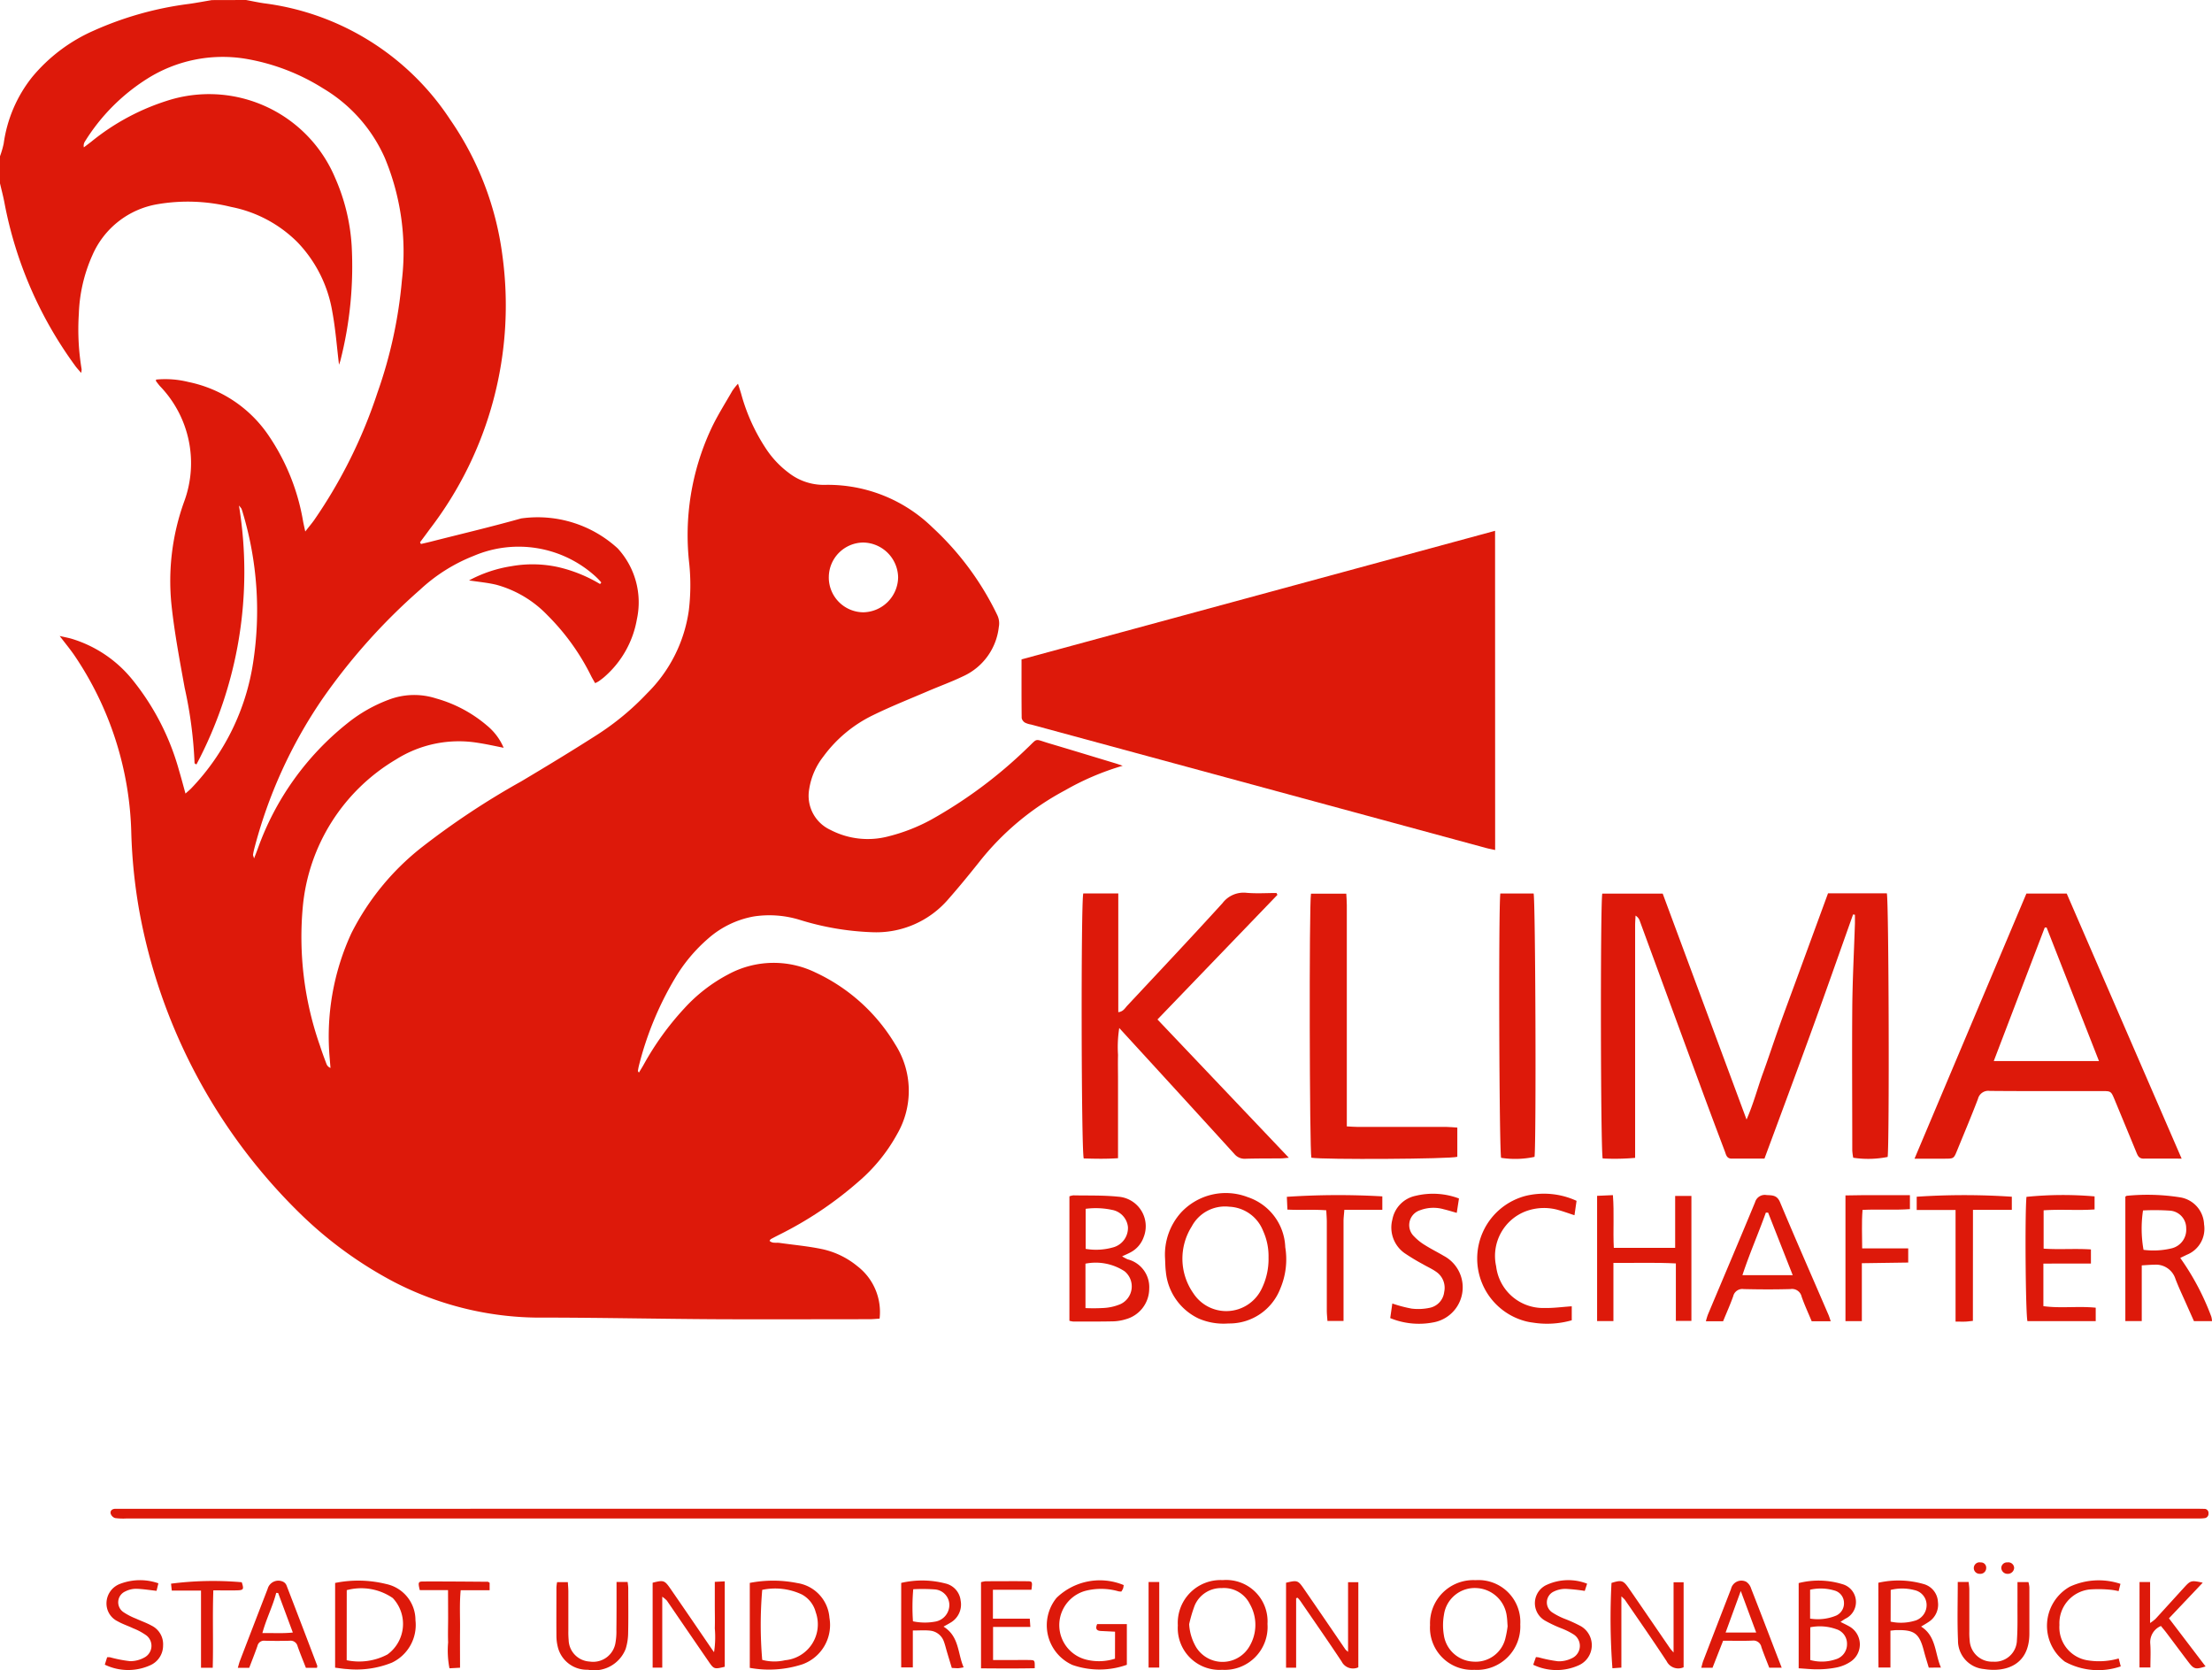 <?xml version="1.0" encoding="UTF-8"?>
<svg xmlns="http://www.w3.org/2000/svg" width="119.562" height="90.252" viewBox="0 0 119.562 90.252">
  <g id="klimabotschafter" transform="translate(73.27 244.447)">
    <path id="Pfad_352" data-name="Pfad 352" d="M-59.972-244.447c.33.06.658.134.99.18a14.176,14.176,0,0,1,10.048,6.288,16.642,16.642,0,0,1,2.822,7.356,19.849,19.849,0,0,1-3.915,14.752c-.177.245-.36.487-.54.73l.051.091c.178-.042.356-.081.533-.126,1.628-.415,3.263-.8,4.881-1.255a6.4,6.4,0,0,1,5.219,1.618,4.309,4.309,0,0,1,1.038,3.829,5.332,5.332,0,0,1-1.714,3.078c-.108.1-.226.184-.343.27a1.74,1.74,0,0,1-.2.106c-.075-.132-.148-.252-.212-.377a12.368,12.368,0,0,0-2.367-3.295,6.022,6.022,0,0,0-2.758-1.644c-.468-.113-.952-.155-1.478-.236a7.15,7.15,0,0,1,2.3-.77,6.48,6.48,0,0,1,2.505.048,7.829,7.829,0,0,1,2.277.918l.066-.086a3.446,3.446,0,0,0-.286-.3,6.175,6.175,0,0,0-6.61-1.136,9.172,9.172,0,0,0-2.9,1.828,32.628,32.628,0,0,0-5.288,5.916,25.758,25.758,0,0,0-3.685,8.127c-.023.094-.042.188-.056.284,0,.028.016.059.057.194.087-.225.146-.374.2-.524a15.176,15.176,0,0,1,4.844-6.779,8.039,8.039,0,0,1,2.223-1.269,3.857,3.857,0,0,1,2.565-.075,7.227,7.227,0,0,1,2.759,1.469,3.154,3.154,0,0,1,.9,1.2c-.493-.1-.946-.2-1.4-.269a6.368,6.368,0,0,0-4.42.9A10.359,10.359,0,0,0-56.9-195.48a17.718,17.718,0,0,0,.925,7.543c.108.338.233.672.358,1a.365.365,0,0,0,.211.2c-.013-.157-.028-.314-.039-.472a13.309,13.309,0,0,1,1.164-6.8,13.82,13.82,0,0,1,3.811-4.654,42.385,42.385,0,0,1,5.373-3.559c1.375-.818,2.744-1.649,4.092-2.511a14.422,14.422,0,0,0,2.72-2.256,7.818,7.818,0,0,0,2.247-4.473,11.381,11.381,0,0,0,.024-2.514,13.594,13.594,0,0,1,1.174-7.278c.332-.716.762-1.386,1.154-2.073a3.516,3.516,0,0,1,.305-.384c.072.227.127.39.175.555a10.228,10.228,0,0,0,1.36,2.987,5.167,5.167,0,0,0,1.194,1.263,3.084,3.084,0,0,0,1.939.661,8.1,8.1,0,0,1,5.845,2.3,15.705,15.705,0,0,1,3.5,4.731,1.036,1.036,0,0,1,.085.652,3.323,3.323,0,0,1-1.94,2.665c-.611.294-1.251.525-1.874.792-.994.427-2,.824-2.973,1.3a7.224,7.224,0,0,0-2.7,2.246,3.767,3.767,0,0,0-.762,1.76,2.029,2.029,0,0,0,1.151,2.2,4.367,4.367,0,0,0,3.157.341,9.736,9.736,0,0,0,2.294-.9,24.847,24.847,0,0,0,5.162-3.841c.629-.585.365-.527,1.208-.277,1.192.354,2.382.717,3.573,1.077.107.032.212.07.4.133A14.332,14.332,0,0,0-15.7-201.74a14.7,14.7,0,0,0-4.656,3.892c-.534.67-1.077,1.334-1.643,1.977a5.132,5.132,0,0,1-4.126,1.8,14.908,14.908,0,0,1-3.906-.664,5.58,5.58,0,0,0-2.493-.188,5.093,5.093,0,0,0-2.46,1.187,8.708,8.708,0,0,0-1.8,2.15,17.563,17.563,0,0,0-1.953,4.732,2.791,2.791,0,0,0-.052.284c0,.012.016.027.053.086.092-.153.175-.284.251-.418a15.475,15.475,0,0,1,2.209-3.06,8.663,8.663,0,0,1,2.368-1.83,5.158,5.158,0,0,1,4.721-.1,9.864,9.864,0,0,1,4.3,3.875,4.659,4.659,0,0,1,.112,4.85,9.227,9.227,0,0,1-2.1,2.581,20.022,20.022,0,0,1-4.3,2.875c-.144.073-.287.147-.429.225-.025.014-.038.048-.072.091.155.153.357.087.534.112.75.107,1.509.174,2.25.325a4.474,4.474,0,0,1,1.955.927,3.122,3.122,0,0,1,1.21,2.842c-.2.012-.378.031-.552.031-2.782,0-5.565.014-8.347,0-3.057-.018-6.113-.083-9.17-.088a17.211,17.211,0,0,1-8.174-1.924,21.748,21.748,0,0,1-5.116-3.734,30.479,30.479,0,0,1-8.664-16.368,28.816,28.816,0,0,1-.423-4.144,17.852,17.852,0,0,0-3.1-9.651c-.221-.316-.466-.614-.771-1.012.272.062.451.095.625.144A6.724,6.724,0,0,1-66.1-207.7a13.519,13.519,0,0,1,2.519,4.93c.115.382.215.768.337,1.207.134-.122.231-.2.316-.288a12.522,12.522,0,0,0,3.343-6.815,18.393,18.393,0,0,0-.558-8.06c-.022-.077-.045-.155-.074-.23a1.273,1.273,0,0,0-.137-.172,22.216,22.216,0,0,1-2.3,13.994c-.056-.041-.1-.057-.1-.073a22.957,22.957,0,0,0-.536-4.078c-.267-1.478-.548-2.957-.708-4.448a12.631,12.631,0,0,1,.676-5.591,5.992,5.992,0,0,0-1.305-6.26c-.073-.085-.14-.175-.209-.265-.007-.01,0-.029,0-.085a5.16,5.16,0,0,1,1.75.129,6.9,6.9,0,0,1,4.331,2.888,11.682,11.682,0,0,1,1.867,4.641c.029.148.063.3.118.551.208-.267.352-.436.481-.617a26.849,26.849,0,0,0,3.419-6.88,24.634,24.634,0,0,0,1.325-6.094,13.185,13.185,0,0,0-.926-6.6,8.251,8.251,0,0,0-3.328-3.751,11.425,11.425,0,0,0-4.23-1.61,7.649,7.649,0,0,0-5.3,1.095,10.628,10.628,0,0,0-3.352,3.384.416.416,0,0,0-.057.314c.132-.1.266-.2.395-.3a12.444,12.444,0,0,1,4.346-2.293,7.394,7.394,0,0,1,8.845,4.249,10.673,10.673,0,0,1,.89,3.654,20.6,20.6,0,0,1-.606,6.2,2.189,2.189,0,0,1-.078.233c-.116-.948-.186-1.915-.362-2.861a7.1,7.1,0,0,0-1.887-3.759,6.954,6.954,0,0,0-3.589-1.905,9.715,9.715,0,0,0-3.994-.142,4.684,4.684,0,0,0-3.487,2.728,8.441,8.441,0,0,0-.744,3.19,13.1,13.1,0,0,0,.151,3,.9.9,0,0,1-.026.195c-.134-.16-.244-.271-.333-.4a21.736,21.736,0,0,1-3.8-8.729c-.067-.376-.168-.746-.254-1.118V-236a5.064,5.064,0,0,0,.2-.686,7.373,7.373,0,0,1,1.542-3.6,9.058,9.058,0,0,1,3.333-2.509,18.2,18.2,0,0,1,5.149-1.442c.411-.059.819-.136,1.228-.205Zm31.5,31.188a1.882,1.882,0,0,0,1.861,1.9,1.917,1.917,0,0,0,1.886-1.892,1.917,1.917,0,0,0-1.9-1.878A1.88,1.88,0,0,0-28.471-213.259Z" fill="#dd190a"></path>
    <path id="Pfad_353" data-name="Pfad 353" d="M225.285-85.392c-.179-.04-.334-.067-.486-.108L200.2-92.173a1.143,1.143,0,0,1-.323-.1.388.388,0,0,1-.183-.246c-.013-1.048-.008-2.1-.008-3.175l25.595-6.948Z" transform="translate(-217.74 -113.121)" fill="#dd190a"></path>
    <path id="Pfad_354" data-name="Pfad 354" d="M363.3,8.52c-.616,0-1.2,0-1.776,0-.267,0-.3-.214-.364-.387q-.576-1.518-1.139-3.041-1.733-4.707-3.46-9.415a.524.524,0,0,0-.229-.288c-.008.179-.023.358-.023.538q0,5.943,0,11.886v.667a12.54,12.54,0,0,1-1.753.032c-.115-.412-.132-13.784-.022-14.311H357.8l4.532,12.208c.382-.871.591-1.691.877-2.48.3-.82.569-1.649.862-2.471.287-.806.587-1.608.882-2.412q.451-1.228.9-2.456l.883-2.407h3.178c.107.352.143,13.552.044,14.247a5.364,5.364,0,0,1-1.86.043,2.877,2.877,0,0,1-.052-.4c0-2.571-.019-5.143,0-7.714.014-1.519.095-3.037.144-4.556,0-.153,0-.307,0-.46l-.1-.018c-.783,2.2-1.553,4.4-2.351,6.587S364.131,6.28,363.3,8.52Z" transform="translate(-341.198 -190.357)" fill="#dd190a"></path>
    <path id="Pfad_355" data-name="Pfad 355" d="M452.717,8.572c-.769,0-1.413-.007-2.058,0-.257,0-.319-.171-.394-.353Q449.685,6.81,449.1,5.4c-.2-.477-.2-.478-.694-.478-2.021,0-4.042.008-6.063-.009a.574.574,0,0,0-.636.434c-.357.935-.747,1.858-1.126,2.785-.18.44-.182.441-.671.443-.513,0-1.026,0-1.631,0l6.047-14.327h2.179Zm-7.3-12.492-.1.007L442.562,3.3h5.687Z" transform="translate(-408.066 -190.408)" fill="#dd190a"></path>
    <path id="Pfad_356" data-name="Pfad 356" d="M215.831-5.946h1.892c0,2.138,0,4.262,0,6.416.267-.029.36-.217.482-.348,1.723-1.843,3.453-3.678,5.151-5.544a1.43,1.43,0,0,1,1.29-.559c.539.049,1.086.011,1.629.011l.05.1L219.841.864l7.1,7.472c-.2.018-.3.034-.407.035-.647.007-1.294,0-1.94.02A.716.716,0,0,1,224,8.135q-2.907-3.191-5.825-6.373l-.4-.437a6.65,6.65,0,0,0-.066,1.456c-.012.453,0,.905,0,1.358V8.361c-.655.045-1.26.029-1.853.013C215.722,7.993,215.7-5.47,215.831-5.946Z" transform="translate(-230.548 -190.22)" fill="#dd190a"></path>
    <path id="Pfad_357" data-name="Pfad 357" d="M12.982,158.584H68.889c.178,0,.356,0,.534.006a.221.221,0,0,1,.24.243.239.239,0,0,1-.23.261,1.719,1.719,0,0,1-.242.015c-.129,0-.259,0-.388,0H-42.865a3.192,3.192,0,0,1-.628-.023.375.375,0,0,1-.237-.246c-.03-.169.1-.256.273-.254s.356,0,.534,0Z" transform="translate(-23.56 -321.499)" fill="#dd190a"></path>
    <path id="Pfad_358" data-name="Pfad 358" d="M284.647,6.922V8.5c-.35.122-7.241.161-7.888.05-.1-.342-.128-13.69-.021-14.268h1.907c.01.2.029.407.029.61q0,5.653,0,11.306v.659c.237.012.409.028.582.028,1.6,0,3.2,0,4.8,0C284.251,6.888,284.44,6.909,284.647,6.922Z" transform="translate(-279.147 -190.435)" fill="#dd190a"></path>
    <path id="Pfad_359" data-name="Pfad 359" d="M327.364-5.773h1.8c.1.355.147,13.382.05,14.233a4.955,4.955,0,0,1-1.806.052C327.306,8.164,327.26-4.755,327.364-5.773Z" transform="translate(-319.54 -190.391)" fill="#dd190a"></path>
    <path id="Pfad_360" data-name="Pfad 360" d="M212.469,74.919a.922.922,0,0,1,.211-.053c.807.017,1.618-.011,2.418.072a1.6,1.6,0,0,1,1.383,2.188,1.484,1.484,0,0,1-.712.822c-.126.069-.26.124-.453.214a2.85,2.85,0,0,0,.3.161,1.547,1.547,0,0,1,1.166,1.588,1.719,1.719,0,0,1-1.262,1.648,2.571,2.571,0,0,1-.666.115c-.726.017-1.454.011-2.18.011a1.2,1.2,0,0,1-.206-.041Zm.868,6.039a9.763,9.763,0,0,0,1.017-.008,2.717,2.717,0,0,0,.88-.209,1.056,1.056,0,0,0,.214-1.774,2.849,2.849,0,0,0-2.112-.41Zm.01-3.2a3.367,3.367,0,0,0,1.547-.1,1.088,1.088,0,0,0,.738-1.083,1.051,1.051,0,0,0-.862-.925,4.205,4.205,0,0,0-1.424-.056Z" transform="translate(-227.935 -254.717)" fill="#dd190a"></path>
    <path id="Pfad_361" data-name="Pfad 361" d="M238.012,77.824a3.4,3.4,0,0,1,.859-2.456,3.3,3.3,0,0,1,3.612-.839,2.967,2.967,0,0,1,2.028,2.707,4.051,4.051,0,0,1-.268,2.234,2.947,2.947,0,0,1-2.8,1.886,3.4,3.4,0,0,1-1.609-.264,3.117,3.117,0,0,1-1.779-2.543C238.024,78.31,238.026,78.065,238.012,77.824Zm5.594-.033a3.282,3.282,0,0,0-.293-1.436,2.058,2.058,0,0,0-1.83-1.308,2.035,2.035,0,0,0-2.028,1.067,3.256,3.256,0,0,0,.094,3.62,2.122,2.122,0,0,0,3.655-.191A3.632,3.632,0,0,0,243.606,77.79Z" transform="translate(-248.31 -254.284)" fill="#dd190a"></path>
    <path id="Pfad_362" data-name="Pfad 362" d="M499.275,81.556H498.3c-.122-.273-.253-.564-.382-.856-.208-.473-.433-.94-.617-1.422a1.106,1.106,0,0,0-1.158-.771c-.205,0-.41.021-.665.035v3.01h-.887V74.828c.027-.016.054-.045.082-.046a11.305,11.305,0,0,1,2.9.087,1.537,1.537,0,0,1,1.273,1.458,1.512,1.512,0,0,1-.936,1.643c-.113.056-.228.11-.351.17a13.738,13.738,0,0,1,1.673,3.157A1.01,1.01,0,0,1,499.275,81.556Zm-3.728-5.983a6.551,6.551,0,0,0,.027,2.129,4.168,4.168,0,0,0,1.523-.082,1.031,1.031,0,0,0,.783-1.083.944.944,0,0,0-.86-.951A12.417,12.417,0,0,0,495.547,75.573Z" transform="translate(-452.983 -254.609)" fill="#dd190a"></path>
    <path id="Pfad_363" data-name="Pfad 363" d="M354.34,78.465V81.61h-.882V74.841l.854-.038c.076.964,0,1.894.049,2.849h3.316V74.846h.878V81.6h-.84V78.493C356.571,78.435,355.5,78.474,354.34,78.465Z" transform="translate(-340.402 -254.666)" fill="#dd190a"></path>
    <path id="Pfad_364" data-name="Pfad 364" d="M389.269,81.6H388.24c-.182-.438-.386-.876-.544-1.33a.532.532,0,0,0-.608-.407c-.839.023-1.679.02-2.519,0a.509.509,0,0,0-.571.387c-.161.454-.359.895-.546,1.351h-.93a3.658,3.658,0,0,1,.11-.363c.85-2.022,1.71-4.041,2.548-6.068a.547.547,0,0,1,.623-.388c.311.016.563,0,.726.384.847,2.024,1.734,4.031,2.6,6.044C389.183,81.326,389.217,81.448,389.269,81.6Zm-3.383-5.867-.124,0c-.4,1.121-.88,2.209-1.265,3.377h2.718Z" transform="translate(-363.586 -254.649)" fill="#dd190a"></path>
    <path id="Pfad_365" data-name="Pfad 365" d="M468.891,78.489v2.3c.928.129,1.862-.012,2.829.084V81.6h-3.69c-.1-.352-.144-5.783-.053-6.717a19.727,19.727,0,0,1,3.681-.025v.705c-.9.064-1.816-.017-2.754.047v2.071c.84.06,1.69-.014,2.557.043v.763Z" transform="translate(-431.713 -254.653)" fill="#dd190a"></path>
    <path id="Pfad_366" data-name="Pfad 366" d="M326.752,74.811l-.112.778c-.349-.112-.65-.225-.96-.306a2.84,2.84,0,0,0-1.623.074,2.582,2.582,0,0,0-1.651,2.991,2.554,2.554,0,0,0,2.615,2.253c.478.011.958-.057,1.472-.091v.756a4.858,4.858,0,0,1-2.109.124,2.833,2.833,0,0,1-.428-.084,3.5,3.5,0,0,1,.074-6.77A4.213,4.213,0,0,1,326.752,74.811Z" transform="translate(-314.807 -254.366)" fill="#dd190a"></path>
    <path id="Pfad_367" data-name="Pfad 367" d="M301.9,74.663l-.12.777c-.266-.074-.478-.142-.694-.192a2.035,2.035,0,0,0-1.284.049.842.842,0,0,0-.326,1.418,2.818,2.818,0,0,0,.6.477c.327.206.676.378,1.009.576a1.924,1.924,0,0,1-.583,3.593,4.074,4.074,0,0,1-2.318-.234c.038-.262.073-.511.113-.789a7.3,7.3,0,0,0,1.043.276,2.955,2.955,0,0,0,1-.048.984.984,0,0,0,.761-.85,1.049,1.049,0,0,0-.445-1.1c-.223-.157-.478-.267-.715-.406a11.239,11.239,0,0,1-.991-.6A1.694,1.694,0,0,1,298.3,75.8a1.608,1.608,0,0,1,1.25-1.28A3.989,3.989,0,0,1,301.9,74.663Z" transform="translate(-296.31 -254.345)" fill="#dd190a"></path>
    <path id="Pfad_368" data-name="Pfad 368" d="M419.814,74.827c1.163-.027,2.3-.007,3.484-.013v.753c-.828.061-1.665,0-2.56.041-.057.689-.02,1.354-.021,2.08h2.489v.766l-2.506.036v3.13h-.886Z" transform="translate(-393.334 -254.674)" fill="#dd190a"></path>
    <path id="Pfad_369" data-name="Pfad 369" d="M441.867,81.6c-.173.018-.282.035-.392.039-.158.006-.316,0-.545,0V75.607h-2.1v-.716a38.487,38.487,0,0,1,5.141,0V75.6h-2.1Z" transform="translate(-408.499 -254.668)" fill="#dd190a"></path>
    <path id="Pfad_370" data-name="Pfad 370" d="M275.71,74.873V75.6h-2.053c-.017.233-.043.42-.044.606q0,2.4,0,4.8v.6h-.869c-.012-.181-.034-.368-.035-.554,0-1.6,0-3.2,0-4.8,0-.191-.017-.381-.029-.627-.7-.055-1.372,0-2.1-.038l-.031-.69A41.732,41.732,0,0,1,275.71,74.873Z" transform="translate(-274.263 -254.669)" fill="#dd190a"></path>
    <path id="Pfad_371" data-name="Pfad 371" d="M270.9,178.856v3.758h-.545v-4.592c.6-.143.645-.137.958.318.752,1.09,1.5,2.185,2.244,3.277a1.226,1.226,0,0,0,.15.139v-3.764h.555v4.6a.687.687,0,0,1-.9-.309c-.729-1.1-1.489-2.19-2.238-3.281-.041-.059-.092-.112-.139-.168Z" transform="translate(-274.112 -336.939)" fill="#dd190a"></path>
    <path id="Pfad_372" data-name="Pfad 372" d="M101.62,178.767V182.6H101.1v-4.587c.579-.15.644-.136.947.3.753,1.089,1.5,2.184,2.246,3.277.027.039.054.076.126.177a5.321,5.321,0,0,0,.041-1.29c.012-.4,0-.808,0-1.212s0-.835,0-1.3l.538-.027v4.616c-.566.137-.585.137-.883-.3-.751-1.091-1.5-2.186-2.246-3.277A1.789,1.789,0,0,0,101.62,178.767Z" transform="translate(-139.094 -336.93)" fill="#dd190a"></path>
    <path id="Pfad_373" data-name="Pfad 373" d="M357.636,178.736v3.85l-.484.035a36.081,36.081,0,0,1-.05-4.611c.54-.166.634-.146.933.285.745,1.076,1.481,2.158,2.222,3.236.042.061.094.115.2.239v-3.795H361v4.592a.7.7,0,0,1-.915-.322c-.736-1.121-1.5-2.22-2.262-3.327A2.026,2.026,0,0,0,357.636,178.736Z" transform="translate(-343.268 -336.917)" fill="#dd190a"></path>
    <path id="Pfad_374" data-name="Pfad 374" d="M409.57,179.995c.193.1.322.155.443.226a1.117,1.117,0,0,1,.1,1.925,2.115,2.115,0,0,1-.751.311,5.226,5.226,0,0,1-1.009.1c-.336.006-.673-.034-1.044-.055v-4.605a4.381,4.381,0,0,1,2.357.057,1,1,0,0,1,.172,1.867C409.77,179.859,409.706,179.905,409.57,179.995Zm-1.635,2.06a2.338,2.338,0,0,0,1.368-.036.846.846,0,0,0,.619-.833.82.82,0,0,0-.586-.8,2.63,2.63,0,0,0-1.4-.1Zm-.008-2.239a2.593,2.593,0,0,0,1.417-.166.727.727,0,0,0,.413-.71.694.694,0,0,0-.509-.64,2.618,2.618,0,0,0-1.321-.045Z" transform="translate(-383.358 -336.796)" fill="#dd190a"></path>
    <path id="Pfad_375" data-name="Pfad 375" d="M16.272,177.91a6.277,6.277,0,0,1,2.755.057,1.993,1.993,0,0,1,1.587,1.954,2.252,2.252,0,0,1-1.282,2.3,5.15,5.15,0,0,1-2.422.342c-.206-.01-.411-.048-.639-.075Zm.625,4.176a3.273,3.273,0,0,0,2.205-.312,2.04,2.04,0,0,0,.286-3.048A3.009,3.009,0,0,0,16.9,178.3Z" transform="translate(-71.428 -336.816)" fill="#dd190a"></path>
    <path id="Pfad_376" data-name="Pfad 376" d="M127.061,177.908a6.626,6.626,0,0,1,2.566.008,2.051,2.051,0,0,1,1.74,1.876,2.26,2.26,0,0,1-1.456,2.513,5.823,5.823,0,0,1-2.85.194Zm.672.376a22.188,22.188,0,0,0,0,3.783,2.539,2.539,0,0,0,1.239.019,1.947,1.947,0,0,0,1.654-2.592,1.522,1.522,0,0,0-.754-.963A3.387,3.387,0,0,0,127.733,178.283Z" transform="translate(-159.804 -336.816)" fill="#dd190a"></path>
    <path id="Pfad_377" data-name="Pfad 377" d="M311.209,182.5a2.278,2.278,0,0,1-2.393-2.419,2.337,2.337,0,0,1,2.461-2.426,2.262,2.262,0,0,1,2.416,2.389A2.342,2.342,0,0,1,311.209,182.5Zm1.8-2.352c-.018-.233-.02-.379-.043-.522a1.73,1.73,0,0,0-1.655-1.545,1.676,1.676,0,0,0-1.741,1.431,3.241,3.241,0,0,0-.009,1.1,1.68,1.68,0,0,0,1.582,1.444,1.65,1.65,0,0,0,1.752-1.286A5.365,5.365,0,0,0,313.009,180.146Z" transform="translate(-304.79 -336.711)" fill="#dd190a"></path>
    <path id="Pfad_378" data-name="Pfad 378" d="M246.274,180.021a2.317,2.317,0,0,1-2.446,2.478,2.257,2.257,0,0,1-2.4-2.4,2.312,2.312,0,0,1,2.426-2.447A2.236,2.236,0,0,1,246.274,180.021Zm-4.234.007a2.742,2.742,0,0,0,.383,1.259,1.68,1.68,0,0,0,2.865-.037,2.269,2.269,0,0,0,.029-2.31,1.562,1.562,0,0,0-1.514-.857,1.545,1.545,0,0,0-1.463.937A7.4,7.4,0,0,0,242.041,180.028Z" transform="translate(-251.034 -336.711)" fill="#dd190a"></path>
    <path id="Pfad_379" data-name="Pfad 379" d="M431.324,182.476c-.092-.312-.186-.6-.263-.9-.247-.952-.509-1.151-1.5-1.126-.079,0-.159.014-.309.028v1.992h-.646c-.015-1.506,0-3.016-.008-4.58a4.91,4.91,0,0,1,2.5.085,1.051,1.051,0,0,1,.721.948,1.109,1.109,0,0,1-.5,1.083c-.118.081-.244.151-.409.252.822.521.736,1.436,1.072,2.216Zm-2.062-2.485a2.635,2.635,0,0,0,1.374-.07.879.879,0,0,0,.57-.869.825.825,0,0,0-.64-.761,2.615,2.615,0,0,0-1.3-.015Z" transform="translate(-400.341 -336.806)" fill="#dd190a"></path>
    <path id="Pfad_380" data-name="Pfad 380" d="M210.162,180.461l-.761-.038c-.239-.011-.315-.121-.205-.373H210.8v2.2a4.432,4.432,0,0,1-2.943.008,2.35,2.35,0,0,1-.859-3.623,3.362,3.362,0,0,1,3.631-.693,1.021,1.021,0,0,1-.032.181,1.108,1.108,0,0,1-.093.168.817.817,0,0,1-.15-.01,3.411,3.411,0,0,0-1.82-.02,1.922,1.922,0,0,0,.147,3.728,2.84,2.84,0,0,0,1.478-.069Z" transform="translate(-223.162 -336.733)" fill="#dd190a"></path>
    <path id="Pfad_381" data-name="Pfad 381" d="M169.8,180.261c.857.532.756,1.438,1.087,2.2a2.74,2.74,0,0,1-.294.049c-.1,0-.192-.008-.345-.016-.086-.283-.174-.572-.26-.861-.055-.186-.1-.377-.165-.556a.885.885,0,0,0-.762-.6c-.284-.03-.574-.006-.92-.006v1.993h-.628c-.006-1.515,0-3.025,0-4.565a5,5,0,0,1,2.391.031,1.066,1.066,0,0,1,.821.921,1.131,1.131,0,0,1-.554,1.2C170.075,180.112,169.975,180.163,169.8,180.261Zm-1.653-.287a3.086,3.086,0,0,0,1.24.01.917.917,0,0,0,.728-.907.848.848,0,0,0-.8-.827,9.5,9.5,0,0,0-1.152-.009A11.27,11.27,0,0,0,168.148,179.973Z" transform="translate(-192.071 -336.807)" fill="#dd190a"></path>
    <path id="Pfad_382" data-name="Pfad 382" d="M78.646,178.14h.6c.013.126.033.233.033.341,0,.808.012,1.617-.006,2.424a2.954,2.954,0,0,1-.135.855,1.825,1.825,0,0,1-2.042,1.123,1.616,1.616,0,0,1-1.632-1.261,2.506,2.506,0,0,1-.067-.576c-.007-.873,0-1.746,0-2.619a2.478,2.478,0,0,1,.036-.278h.581c.011.188.026.345.027.5,0,.711,0,1.423,0,2.134a4.768,4.768,0,0,0,.016.484,1.2,1.2,0,0,0,1.136,1.174,1.223,1.223,0,0,0,1.4-1.044,3.51,3.51,0,0,0,.045-.675C78.649,179.885,78.646,179.045,78.646,178.14Z" transform="translate(-118.591 -337.099)" fill="#dd190a"></path>
    <path id="Pfad_383" data-name="Pfad 383" d="M498.388,178h.571v2.215a2.586,2.586,0,0,0,.285-.216c.525-.571,1.044-1.147,1.568-1.719.338-.369.38-.378.992-.245l-1.826,1.926,1.98,2.6c-.556.174-.632.153-.946-.262-.38-.5-.756-1.008-1.136-1.511-.1-.138-.216-.27-.331-.413a.946.946,0,0,0-.577.955c.032.415.007.835.007,1.287h-.589Z" transform="translate(-456.013 -336.955)" fill="#dd190a"></path>
    <path id="Pfad_384" data-name="Pfad 384" d="M449.775,178.133h.589c.014.152.035.276.036.4,0,.76,0,1.519,0,2.279a3.705,3.705,0,0,0,.02.484,1.21,1.21,0,0,0,1.267,1.145,1.191,1.191,0,0,0,1.286-1.172c.048-.692.024-1.389.03-2.084,0-.336,0-.671,0-1.044h.592a1.555,1.555,0,0,1,.051.277q0,1.261,0,2.522c-.01,1.728-1.332,2.083-2.458,1.9a1.539,1.539,0,0,1-1.4-1.552C449.743,180.26,449.775,179.225,449.775,178.133Z" transform="translate(-417.225 -337.093)" fill="#dd190a"></path>
    <path id="Pfad_385" data-name="Pfad 385" d="M-5.432,182.511h-.6c-.15-.385-.31-.77-.448-1.162a.388.388,0,0,0-.427-.3c-.451.012-.9.011-1.355,0a.357.357,0,0,0-.388.281c-.138.394-.293.782-.446,1.184h-.616c.045-.149.073-.272.118-.389q.745-1.941,1.494-3.879a.6.6,0,0,1,.832-.387.378.378,0,0,1,.189.2q.836,2.164,1.658,4.333C-5.407,182.417-5.424,182.453-5.432,182.511Zm-2.1-4.042-.105-.006c-.183.722-.534,1.388-.747,2.173.585-.012,1.087.028,1.646-.031Z" transform="translate(-50.704 -336.832)" fill="#dd190a"></path>
    <path id="Pfad_386" data-name="Pfad 386" d="M385.636,182.5h-.673c-.138-.359-.291-.729-.422-1.106a.44.44,0,0,0-.489-.357c-.514.021-1.03.006-1.582.006l-.573,1.462h-.608c.04-.139.064-.261.108-.376q.747-1.942,1.5-3.882a.575.575,0,0,1,.821-.389.672.672,0,0,1,.266.366c.46,1.171.909,2.347,1.36,3.521Zm-1.378-1.9-.834-2.245-.819,2.245Z" transform="translate(-362.603 -336.827)" fill="#dd190a"></path>
    <path id="Pfad_387" data-name="Pfad 387" d="M188.849,182.633v-4.656a1.4,1.4,0,0,1,.251-.051c.744,0,1.487-.009,2.231,0,.3,0,.3.02.243.461h-2.082v1.56h1.992l.031.449H189.5v1.788h.931c.356,0,.711-.007,1.067,0,.26.008.26.018.253.443C190.8,182.647,189.859,182.64,188.849,182.633Z" transform="translate(-209.093 -336.924)" fill="#dd190a"></path>
    <path id="Pfad_388" data-name="Pfad 388" d="M-45.265,182.237l.126-.4a.845.845,0,0,1,.152,0,7.044,7.044,0,0,0,1.084.211,1.566,1.566,0,0,0,.78-.2.712.712,0,0,0,.112-1.186,3.28,3.28,0,0,0-.716-.388c-.276-.132-.571-.226-.836-.377a1.07,1.07,0,0,1-.61-1.024,1.125,1.125,0,0,1,.727-1,3.011,3.011,0,0,1,2.077-.033l-.1.407c-.391-.043-.74-.1-1.089-.11a1.288,1.288,0,0,0-.6.142.642.642,0,0,0-.1,1.119,3.5,3.5,0,0,0,.683.353c.277.129.571.227.837.376a1.117,1.117,0,0,1,.623,1.068,1.162,1.162,0,0,1-.7,1.077A2.9,2.9,0,0,1-45.265,182.237Z" transform="translate(-22.34 -336.727)" fill="#dd190a"></path>
    <path id="Pfad_389" data-name="Pfad 389" d="M477.537,181.925l.112.427a3.747,3.747,0,0,1-3.022-.255,2.427,2.427,0,0,1,.274-4.054,3.726,3.726,0,0,1,2.732-.15l-.1.394a3.334,3.334,0,0,0-.415-.073,6.6,6.6,0,0,0-1.156-.017,1.832,1.832,0,0,0-1.627,1.914,1.807,1.807,0,0,0,1.552,1.919A3.833,3.833,0,0,0,477.537,181.925Z" transform="translate(-436.289 -336.75)" fill="#dd190a"></path>
    <path id="Pfad_390" data-name="Pfad 390" d="M336.388,182.219l.146-.415c.068.008.113.009.157.018a7.216,7.216,0,0,0,1.037.209,1.552,1.552,0,0,0,.743-.161.735.735,0,0,0,.123-1.275,3.724,3.724,0,0,0-.687-.345,6.907,6.907,0,0,1-.872-.411,1.086,1.086,0,0,1,.119-1.954,2.8,2.8,0,0,1,2.147-.047l-.127.39a9.7,9.7,0,0,0-1.021-.11,1.436,1.436,0,0,0-.649.143.648.648,0,0,0-.1,1.122,3.68,3.68,0,0,0,.684.353,7.718,7.718,0,0,1,.877.4,1.188,1.188,0,0,1-.128,2.117A2.915,2.915,0,0,1,336.388,182.219Z" transform="translate(-326.785 -336.704)" fill="#dd190a"></path>
    <path id="Pfad_391" data-name="Pfad 391" d="M-25.951,178.4h-1.58l-.04-.374a17.779,17.779,0,0,1,3.822-.077c.125.385.1.428-.261.438-.4.011-.806,0-1.275,0-.05,1.412.006,2.793-.033,4.184h-.633Z" transform="translate(-36.454 -336.893)" fill="#dd190a"></path>
    <path id="Pfad_392" data-name="Pfad 392" d="M40.2,178.471H38.673c-.1-.418-.087-.467.184-.468,1.162-.005,2.324.007,3.485.015.028,0,.056.027.106.053v.406H40.884c-.07.734-.028,1.423-.035,2.11s0,1.351,0,2.076l-.572.031a5.041,5.041,0,0,1-.072-1.4c-.017-.451,0-.9,0-1.356Z" transform="translate(-89.253 -336.988)" fill="#dd190a"></path>
    <path id="Pfad_393" data-name="Pfad 393" d="M233.617,178.147h.576v4.624h-.576Z" transform="translate(-244.804 -337.104)" fill="#dd190a"></path>
    <path id="Pfad_394" data-name="Pfad 394" d="M462.139,173.21a.341.341,0,0,1-.357.318.332.332,0,0,1-.338-.334.31.31,0,0,1,.332-.285A.316.316,0,0,1,462.139,173.21Z" transform="translate(-426.541 -332.926)" fill="#dd190a"></path>
    <path id="Pfad_395" data-name="Pfad 395" d="M454.787,173.215a.313.313,0,0,1-.344.313.311.311,0,1,1,.049-.615A.281.281,0,0,1,454.787,173.215Z" transform="translate(-420.7 -332.928)" fill="#dd190a"></path>
  </g>
</svg>
